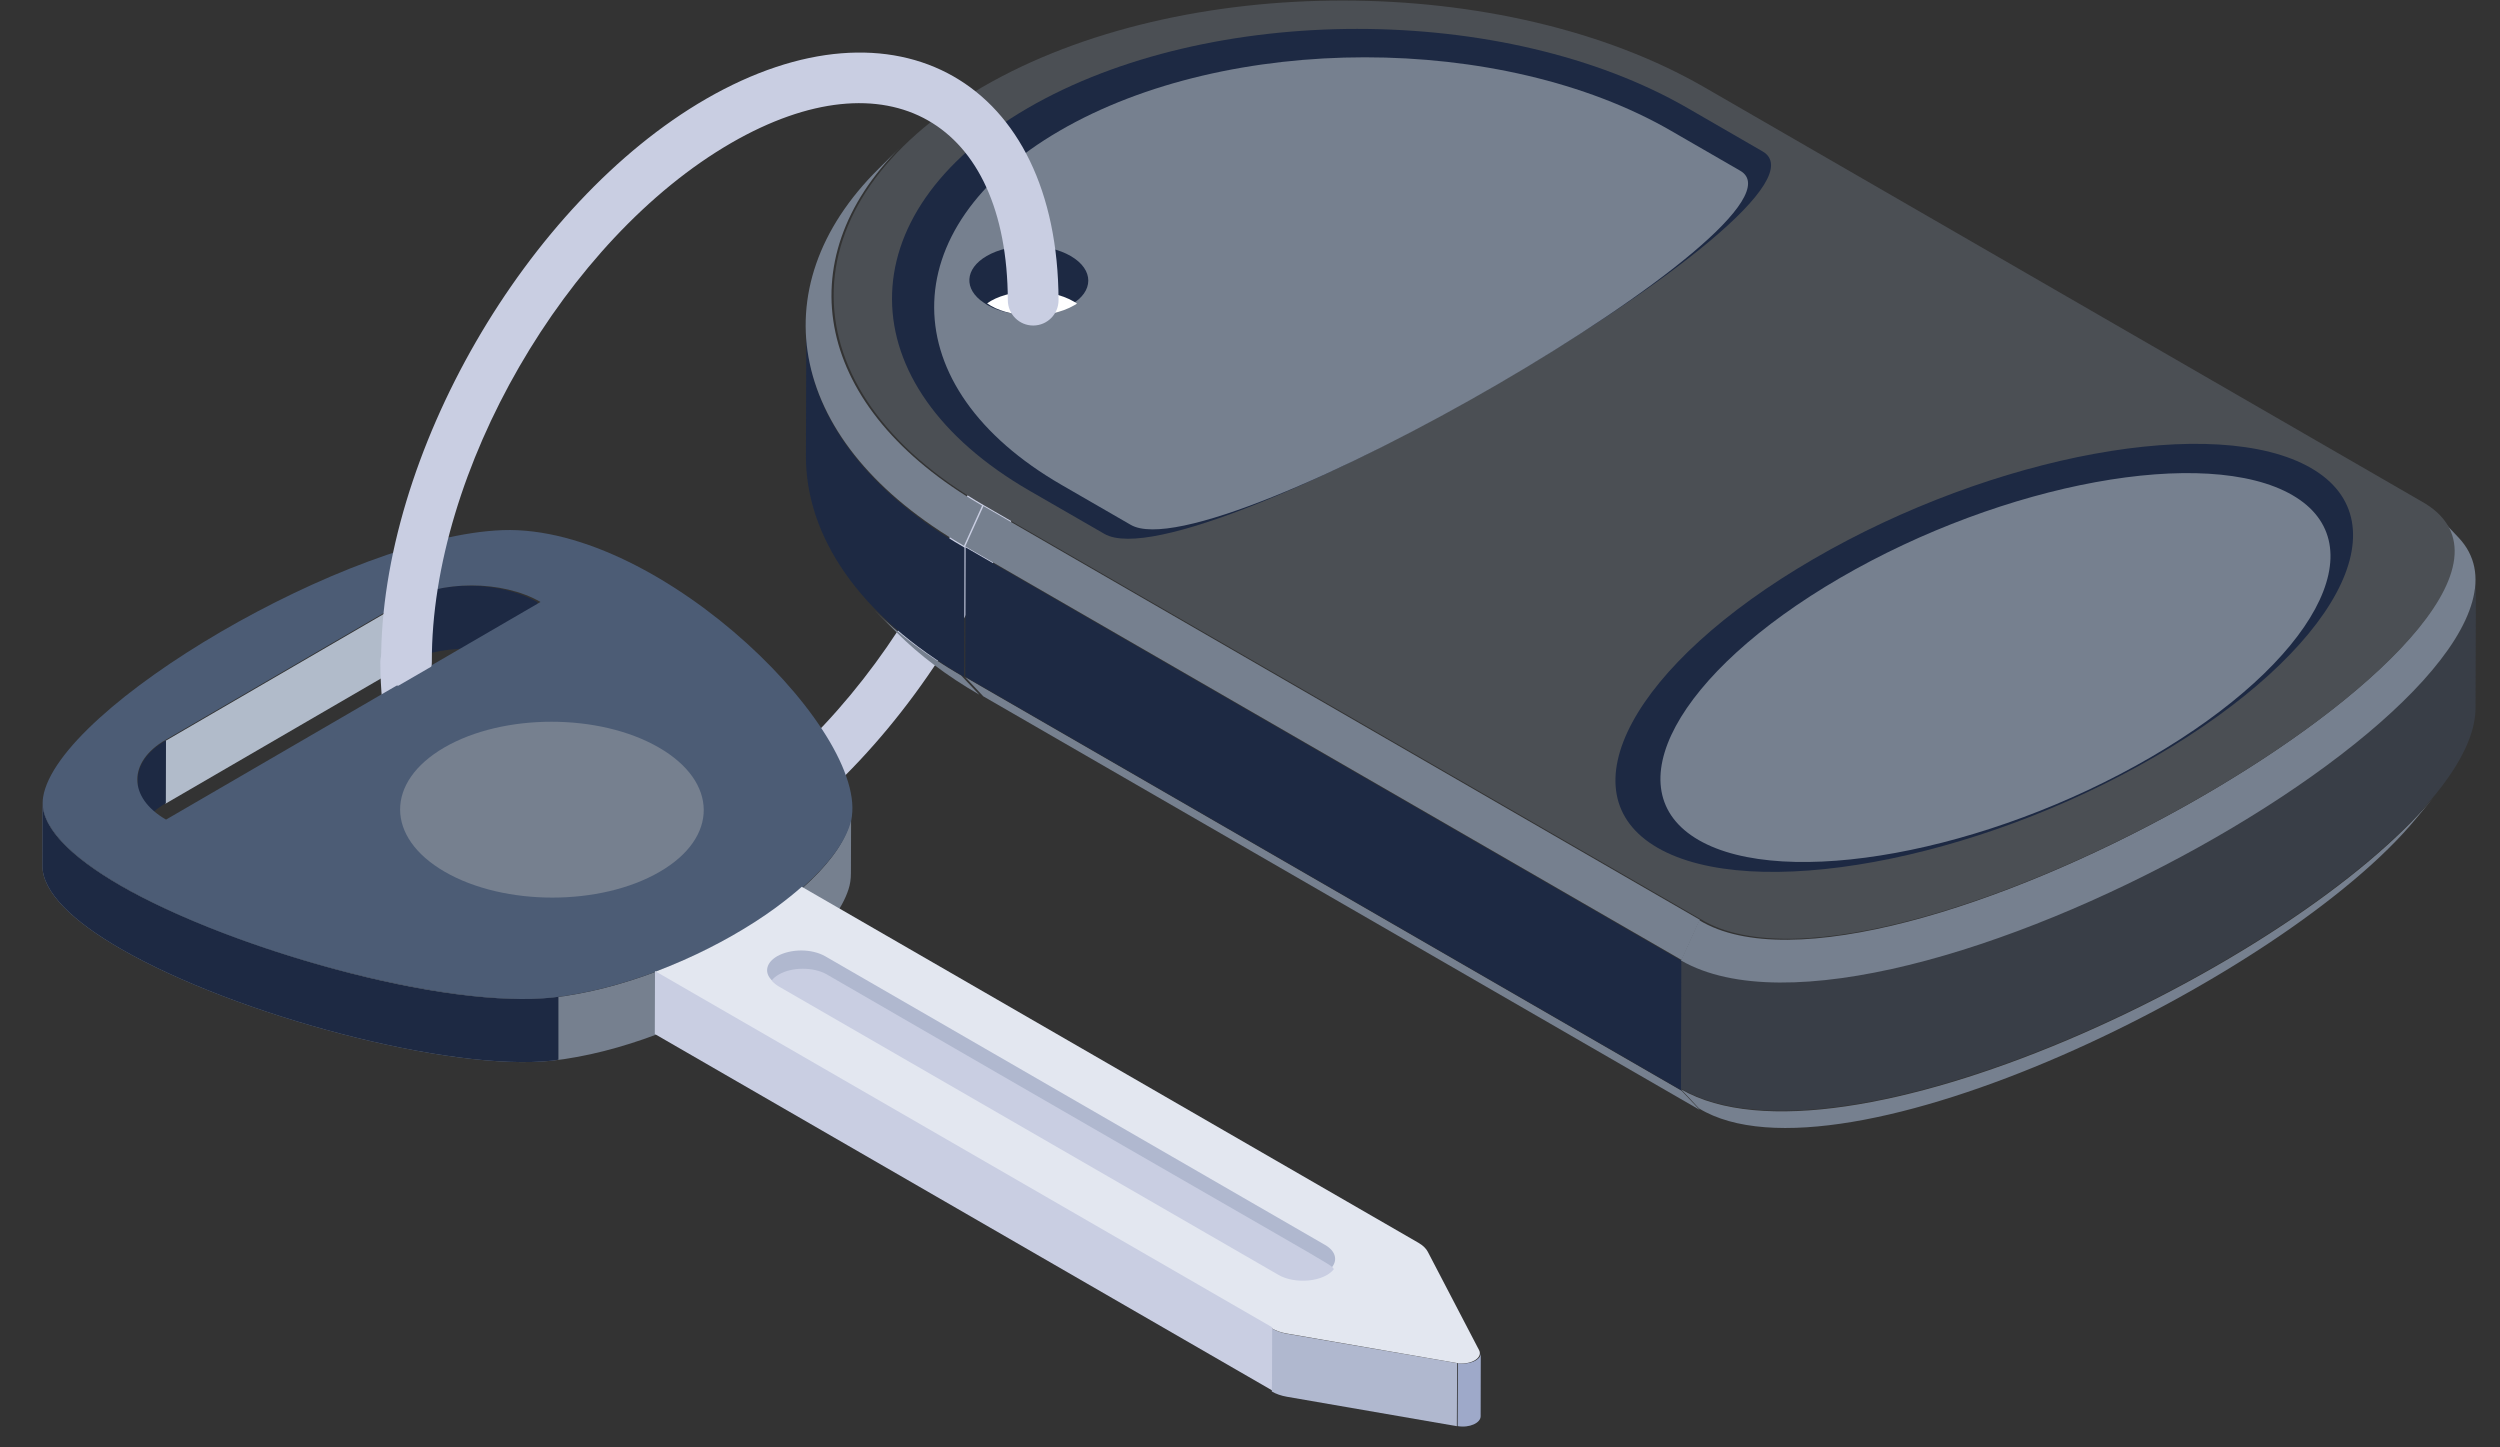 <svg width="38" height="22" viewBox="0 0 38 22" fill="none" xmlns="http://www.w3.org/2000/svg">
<rect x="0" y="0" width="38" height="22" fill="#333333" stroke="none"/>
<path d="M8.17 9.153L8.167 10.11C7.588 9.775 6.65 9.775 6.074 10.11L6.077 9.153C6.652 8.819 7.59 8.819 8.17 9.153Z" fill="#1D2943"/>
<path d="M6.117 9.168L6.114 10.125L2.512 12.218L2.514 11.262L6.117 9.168Z" fill="#B1BBCA"/>
<path d="M5.781 10.066C5.781 9.853 5.953 9.68 6.166 9.68H6.167C6.379 9.68 6.552 9.852 6.552 10.064C6.559 12.786 8.372 13.832 10.753 12.457C13.271 11.001 15.314 7.462 15.307 4.568C15.307 4.355 15.479 4.182 15.692 4.182H15.693C15.905 4.182 16.078 4.354 16.078 4.566C16.086 7.706 13.87 11.545 11.139 13.125C8.225 14.807 5.789 13.365 5.781 10.066Z" fill="#C9CEE2"/>
<path d="M13.634 9.618C13.522 9.505 13.409 9.392 13.297 9.279C13.649 9.633 14.087 9.966 14.61 10.268L14.885 10.559C14.387 10.271 13.97 9.954 13.634 9.618Z" fill="#76808F"/>
<path d="M12.25 6.929L12.256 4.963C12.252 6.178 13.054 7.396 14.66 8.323L14.655 10.289C13.049 9.361 12.247 8.144 12.25 6.929Z" fill="#1D2943"/>
<path d="M13.351 2.569C13.354 2.565 13.687 2.236 13.69 2.232C11.953 3.955 12.369 6.207 14.928 7.685L14.652 8.296C11.963 6.744 11.526 4.378 13.351 2.569Z" fill="#76808F"/>
<path d="M25.561 16.58L25.836 16.871L14.946 10.584L14.672 10.293L25.561 16.58Z" fill="#76808F"/>
<path d="M25.567 14.608L25.561 16.575L14.672 10.287L14.677 8.32L25.567 14.608Z" fill="#1D2943"/>
<path d="M25.838 13.981L25.561 14.592L14.672 8.305L14.949 7.693L25.838 13.981Z" fill="#76808F"/>
<path d="M36.984 12.129C36.897 12.233 36.811 12.337 36.725 12.441C34.73 14.871 27.971 18.156 25.825 16.848L25.551 16.557C27.971 17.955 34.843 14.699 36.984 12.129Z" fill="#76808F"/>
<path d="M37.634 8.795L37.628 10.762C37.621 13.281 28.432 18.21 25.551 16.547L25.556 14.58C28.437 16.243 37.627 11.314 37.634 8.795Z" fill="#393E47"/>
<path d="M37.07 7.854C37.17 7.959 37.27 8.065 37.369 8.17C39.42 10.339 28.705 16.42 25.551 14.599L25.828 13.987C28.578 15.664 38.906 9.795 37.07 7.854Z" fill="#76808F"/>
<path d="M36.793 7.613C39.82 9.268 28.719 15.719 25.852 13.972L14.962 7.684C11.922 5.929 11.906 3.082 14.928 1.326C17.967 -0.44 22.877 -0.422 25.904 1.325L36.793 7.613Z" fill="#4B4F54"/>
<path d="M26.791 2.301C28.163 3.093 18.159 8.908 16.787 8.115L15.649 7.459C12.874 5.856 12.86 3.248 15.618 1.645C18.382 0.039 22.869 0.036 25.654 1.644L26.791 2.301Z" fill="#1D2943"/>
<path d="M26.451 2.595C27.722 3.328 18.459 8.712 17.188 7.978L16.135 7.37C13.566 5.887 13.552 3.472 16.106 1.988C18.665 0.5 22.82 0.498 25.398 1.987L26.451 2.595Z" fill="#76808F"/>
<path d="M35.127 7.114C36.562 7.942 35.501 9.906 32.759 11.5C30.017 13.094 26.629 13.714 25.195 12.886C23.759 12.057 24.82 10.093 27.562 8.499C30.304 6.905 33.692 6.285 35.127 7.114Z" fill="#1D2943"/>
<path d="M34.843 7.525C36.146 8.278 35.182 10.062 32.691 11.51C30.2 12.958 27.123 13.521 25.82 12.769C24.516 12.016 25.479 10.232 27.97 8.784C30.461 7.336 33.538 6.772 34.843 7.525Z" fill="#76808F"/>
<path d="M16.28 4.631C15.892 4.858 15.262 4.822 14.955 4.602C14.646 4.397 14.662 4.086 14.998 3.891C15.35 3.687 15.921 3.687 16.274 3.891C16.636 4.101 16.625 4.435 16.28 4.631Z" fill="#1D2943"/>
<path d="M16.37 4.615C16.356 4.623 16.343 4.632 16.329 4.64C15.94 4.867 15.311 4.831 15.004 4.611C15.311 4.391 15.936 4.359 16.323 4.584C16.34 4.593 16.356 4.603 16.37 4.615Z" fill="white"/>
<path d="M2.523 11.252L2.52 12.209C2.232 12.377 2.089 12.596 2.09 12.815L2.093 11.858C2.091 11.639 2.234 11.42 2.523 11.252Z" fill="#1D2943"/>
<path d="M12.937 12.316L12.934 13.273C12.934 13.361 12.922 13.443 12.897 13.519C12.8 13.819 12.551 14.14 12.201 14.451C12.097 14.544 11.984 14.636 11.863 14.726L11.866 13.77C11.987 13.679 12.1 13.587 12.204 13.494C12.553 13.183 12.803 12.863 12.9 12.562C12.925 12.486 12.936 12.404 12.937 12.316Z" fill="#76808F"/>
<path d="M0.645 13.157L0.647 12.199C0.646 12.606 1.114 13.047 1.833 13.462C3.59 14.476 6.845 15.336 8.397 15.164C8.909 15.108 9.455 14.965 9.985 14.765C10.136 14.709 10.284 14.648 10.431 14.583C10.941 14.356 11.422 14.082 11.884 13.745L11.882 14.702C11.419 15.04 10.938 15.313 10.428 15.54C10.282 15.605 10.133 15.666 9.983 15.723C9.453 15.922 8.907 16.065 8.394 16.122C6.842 16.293 3.587 15.434 1.83 14.419C1.111 14.004 0.643 13.563 0.645 13.157Z" fill="#76808F"/>
<path d="M8.488 15.151C6.742 15.379 3.41 14.372 1.833 13.462C1.114 13.047 0.646 12.606 0.647 12.199L0.645 13.156C0.643 13.563 1.112 14.004 1.83 14.419C3.587 15.434 6.842 16.293 8.394 16.122C8.425 16.118 8.457 16.112 8.488 16.108V15.151Z" fill="#1D2943"/>
<path d="M11.886 13.743C11.423 14.081 10.942 14.355 10.432 14.581C10.286 14.646 10.137 14.707 9.986 14.764C9.457 14.963 8.91 15.106 8.398 15.163C6.846 15.335 3.591 14.475 1.834 13.46C1.068 13.018 0.587 12.546 0.655 12.118C0.873 10.74 5.318 8.142 7.64 8.058C10.081 7.971 13.339 11.243 12.92 12.535C12.823 12.835 12.573 13.156 12.224 13.468C12.12 13.561 12.006 13.653 11.886 13.743ZM2.524 12.458L8.216 9.15C7.637 8.815 6.698 8.815 6.122 9.15L2.518 11.245C2.228 11.413 2.086 11.632 2.087 11.851C2.088 12.071 2.234 12.291 2.524 12.458Z" fill="#4C5C75"/>
<path d="M22.148 20.72L22.144 21.678L19.563 21.231C19.475 21.216 19.395 21.188 19.332 21.151L19.334 20.193C19.399 20.231 19.478 20.259 19.566 20.274L22.148 20.72Z" fill="#B0B8CF"/>
<path d="M22.508 20.57L22.506 21.527C22.506 21.628 22.337 21.708 22.156 21.677L22.16 20.719C22.339 20.751 22.508 20.67 22.508 20.57Z" fill="#9EA9C9"/>
<path d="M21.563 18.892C21.628 18.93 21.676 18.976 21.702 19.026L22.482 20.522C22.545 20.642 22.352 20.753 22.145 20.718L19.561 20.27C19.474 20.255 19.395 20.228 19.33 20.19L9.949 14.775C10.1 14.718 10.248 14.657 10.395 14.592C10.906 14.366 11.386 14.092 11.788 13.799C11.969 13.664 12.082 13.572 12.187 13.479L21.563 18.892Z" fill="#E3E7F0"/>
<path d="M19.337 20.175L19.334 21.133L9.953 15.717L9.956 14.76L19.337 20.175Z" fill="#C9CEE2"/>
<path d="M20.249 19.258C20.094 19.457 19.654 19.488 19.411 19.347L11.812 14.96C11.766 14.934 11.729 14.903 11.705 14.87C11.62 14.761 11.655 14.627 11.812 14.535C11.912 14.478 12.044 14.448 12.177 14.447C12.31 14.447 12.441 14.477 12.543 14.535L20.141 18.923C20.299 19.013 20.334 19.147 20.249 19.258Z" fill="#B0B8CF"/>
<path d="M20.275 19.291C20.12 19.49 19.68 19.521 19.436 19.38L11.837 14.994C11.791 14.966 11.755 14.936 11.73 14.903C11.755 14.87 11.791 14.84 11.837 14.813C11.937 14.754 12.07 14.725 12.203 14.725C12.335 14.725 12.467 14.753 12.569 14.812C20.587 19.453 20.201 19.192 20.275 19.291Z" fill="#C9CEE2"/>
<path d="M6.179 10.446C5.966 10.446 5.794 10.274 5.793 10.062C5.782 6.922 7.998 3.082 10.733 1.503C13.623 -0.163 16.078 1.235 16.09 4.561C16.091 4.774 15.919 4.947 15.706 4.948H15.704C15.492 4.948 15.32 4.776 15.319 4.564C15.309 1.834 13.493 0.802 11.118 2.171C8.597 3.627 6.554 7.166 6.564 10.059C6.565 10.272 6.393 10.445 6.18 10.446H6.179Z" fill="#C9CEE2"/>
<path d="M7.563 10.682C7.551 10.686 4.734 11.63 4.734 11.63L5.547 10.717L7.489 9.592C7.489 9.592 7.574 10.682 7.563 10.682Z" fill="#4C5C75"/>
<path d="M10.026 13.252C9.128 13.774 7.666 13.774 6.762 13.252C5.858 12.73 5.855 11.884 6.753 11.362C7.654 10.84 9.11 10.84 10.014 11.362C10.918 11.884 10.927 12.73 10.026 13.252Z" fill="#76808F"/>
</svg>

